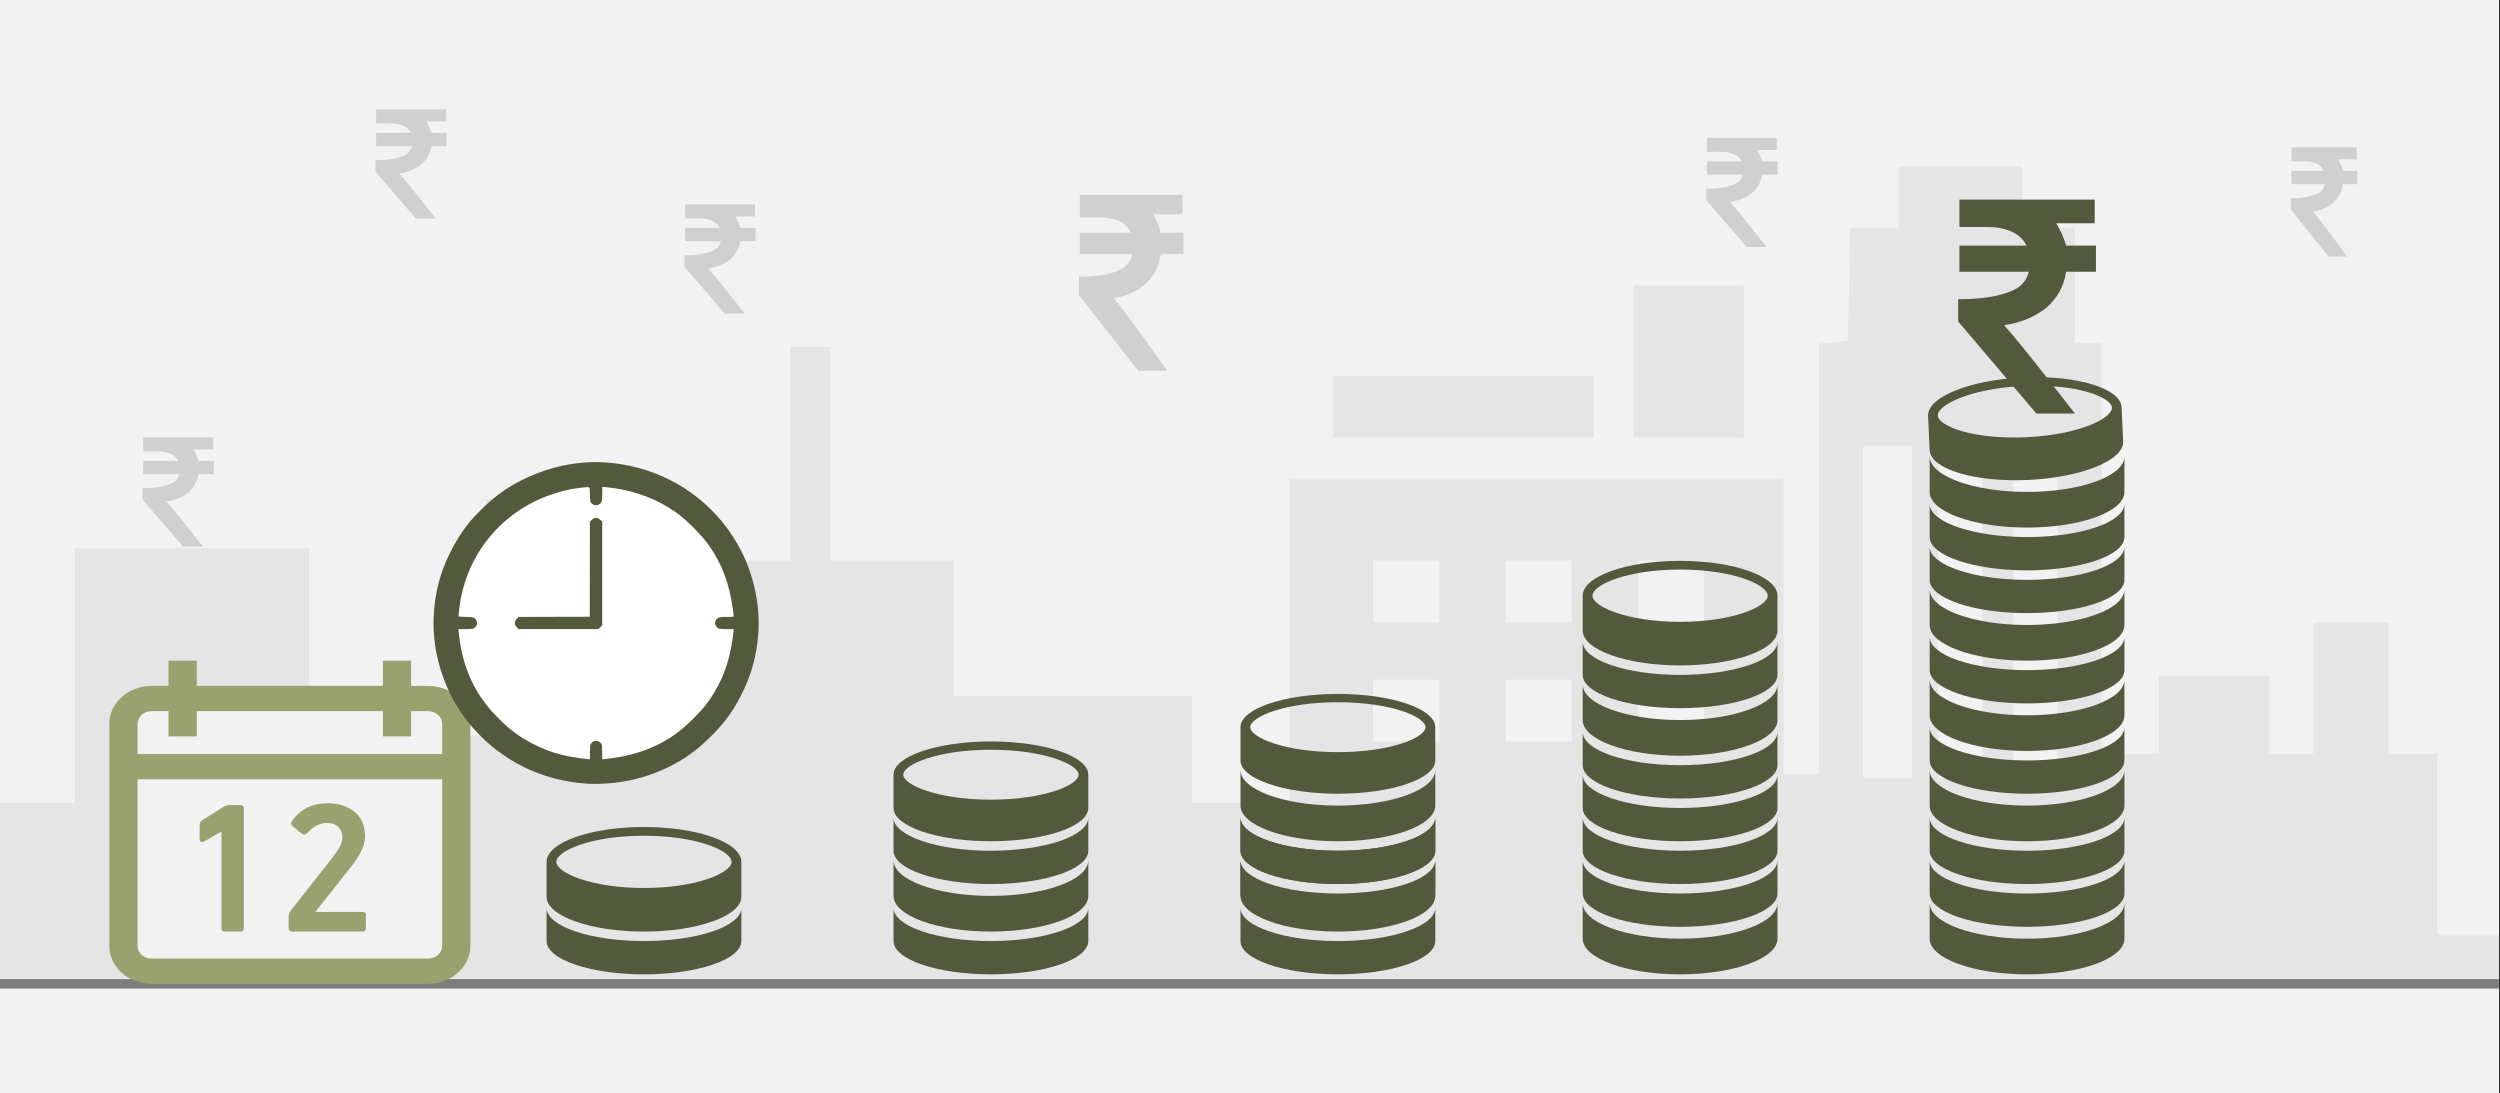 <svg width="526" height="230" xmlns="http://www.w3.org/2000/svg" xmlns:xlink="http://www.w3.org/1999/xlink" overflow="hidden"><rect width="100%" height="100%" fill="#333333" stroke="none"/><defs><clipPath id="clip0"><path d="M0 0 526 0 526 230 0 230Z" fill-rule="evenodd" clip-rule="evenodd"/></clipPath></defs><g clip-path="url(#clip0)"><rect x="0" y="0" width="525.239" height="230" fill="#FFFFFF" transform="scale(1.001 1)"/><rect x="0" y="0" width="525.239" height="230" fill="#F2F2F2" transform="scale(1.001 1)"/><path d="M0 152.97 0 133.939 7.907 133.939 15.758 133.939 15.758 107.182 15.758 80.374 40.369 80.374 64.98 80.374 64.98 107.182 64.98 133.939 74.724 133.939 84.468 133.939 84.468 127.094 84.468 120.198 93.043 119.939 101.618 119.679 101.841 94.841 102.119 70.003 106.295 70.003 110.415 70.003 110.415 95.049 110.415 120.146 117.877 120.146 125.282 120.146 125.282 115.79 125.282 111.486 137.81 111.486 150.339 111.486 150.339 97.226 150.339 82.967 158.245 82.967 166.096 82.967 166.096 60.514 166.096 38.009 170.272 38.009 174.449 38.009 174.449 60.514 174.449 82.967 187.478 82.967 200.452 82.967 200.452 97.226 200.452 111.486 225.508 111.486 250.564 111.486 250.564 122.739 250.564 133.939 260.754 133.939 270.999 133.939 270.999 99.819 270.999 65.699 322.95 65.699 374.9 65.699 374.9 96.812 374.9 127.924 378.631 127.924 382.361 127.924 382.361 82.604 382.361 37.283 385.368 37.024 388.375 36.713 388.653 24.838 388.876 12.963 393.943 12.963 399.066 12.963 399.066 6.482 399.066 0 412.039 0 425.013 0 425.013 6.482 425.013 12.963 430.581 12.963 436.149 12.963 436.149 25.046 436.149 37.179 438.933 37.179 441.717 37.179 441.717 80.374 441.717 123.568 447.787 123.568 453.8 123.568 453.8 115.375 453.8 107.182 465.382 107.182 477.019 107.182 477.019 115.375 477.019 123.568 481.641 123.568 486.262 123.568 486.262 109.775 486.262 95.93 494.169 95.93 502.076 95.93 502.076 109.775 502.076 123.568 507.142 123.568 512.265 123.568 512.265 142.599 512.265 161.629 518.78 161.629 525.239 161.629 525.239 166.815 525.239 172 262.647 172 0 172 0 152.97ZM401.85 93.752 401.85 58.751 396.727 58.751 391.604 58.751 391.604 93.752 391.604 128.754 396.727 128.754 401.85 128.754 401.85 93.752ZM416.661 93.752 416.661 58.751 412.039 58.751 407.418 58.751 407.418 93.752 407.418 128.754 412.039 128.754 416.661 128.754 416.661 93.752ZM432.474 93.752 432.474 58.751 427.797 58.751 423.176 58.751 423.176 93.752 423.176 128.754 427.797 128.754 432.474 128.754 432.474 93.752ZM302.515 114.494 302.515 108.012 295.555 108.012 288.595 108.012 288.595 114.494 288.595 120.976 295.555 120.976 302.515 120.976 302.515 114.494ZM330.355 114.494 330.355 108.012 323.395 108.012 316.435 108.012 316.435 114.494 316.435 120.976 323.395 120.976 330.355 120.976 330.355 114.494ZM358.196 114.494 358.196 108.012 351.236 108.012 344.276 108.012 344.276 114.494 344.276 120.976 351.236 120.976 358.196 120.976 358.196 114.494ZM302.515 89.448 302.515 82.967 295.555 82.967 288.595 82.967 288.595 89.448 288.595 95.93 295.555 95.93 302.515 95.93 302.515 89.448ZM330.355 89.448 330.355 82.967 323.395 82.967 316.435 82.967 316.435 89.448 316.435 95.93 323.395 95.93 330.355 95.93 330.355 89.448ZM358.196 89.448 358.196 82.967 351.236 82.967 344.276 82.967 344.276 89.448 344.276 95.93 351.236 95.93 358.196 95.93 358.196 89.448ZM280.242 50.558 280.242 44.076 307.637 44.076 335.033 44.076 335.033 50.558 335.033 57.039 307.637 57.039 280.242 57.039 280.242 50.558ZM343.385 41.069 343.385 25.046 354.966 25.046 366.548 25.046 366.548 41.069 366.548 57.039 354.966 57.039 343.385 57.039 343.385 41.069Z" fill="#E5E5E5" fill-rule="evenodd" transform="matrix(1.001 0 -0 1 0 35)"/><path d="M0 0 525.239 0" stroke="#7C7C7B" stroke-width="1.997" stroke-miterlimit="8" fill="none" fill-rule="evenodd" transform="matrix(1.001 0 -0 1 0 207)"/><path d="M20.468 6.998C9.167 6.998 0 3.865 0 0L0 6.998C0 10.864 9.168 14 20.468 14 31.775 14 40.941 10.864 40.941 6.998L40.941 0C40.94 3.865 31.775 6.998 20.468 6.998Z" fill="#52593C" fill-rule="evenodd" transform="matrix(1.001 0 -0 1 115 191)"/><path d="M20.468 0C9.167 0 0 3.285 0 7.336L0 14.666C0 18.715 9.168 22 20.468 22 31.775 22 40.941 18.715 40.941 14.666L40.941 7.336C40.94 3.281 31.775 0 20.468 0ZM20.468 12.833C9.221 12.833 2.051 9.578 2.051 7.332 2.051 5.086 9.222 1.833 20.468 1.833 31.719 1.833 38.89 5.086 38.89 7.332 38.89 9.578 31.719 12.833 20.468 12.833Z" fill="#52593C" fill-rule="evenodd" transform="matrix(1.001 0 -0 1 115 174)"/><path d="M20.468 6.998C9.167 6.998 0 3.869 0 0L0 6.998C0 10.87 9.168 14 20.468 14 31.775 14 40.941 10.87 40.941 6.998L40.941 0C40.94 3.869 31.775 6.998 20.468 6.998Z" fill="#52593C" fill-rule="evenodd" transform="matrix(1.001 0 -0 1 188 172)"/><path d="M20.468 7.498C9.167 7.498 0 4.139 0 0L0 7.498C0 11.642 9.168 15 20.468 15 31.775 15 40.941 11.642 40.941 7.498L40.941 0C40.94 4.143 31.775 7.498 20.468 7.498Z" fill="#52593C" fill-rule="evenodd" transform="matrix(1.001 0 -0 1 188 181)"/><path d="M20.468 6.998C9.167 6.998 0 3.865 0 0L0 6.998C0 10.864 9.168 14 20.468 14 31.775 14 40.941 10.864 40.941 6.998L40.941 0C40.94 3.865 31.775 6.998 20.468 6.998Z" fill="#52593C" fill-rule="evenodd" transform="matrix(1.001 0 -0 1 188 191)"/><path d="M20.468 0C9.167 0 0 3.135 0 7.002L0 14C0 17.865 9.168 21 20.468 21 31.775 21 40.941 17.865 40.941 14L40.941 7.002C40.94 3.132 31.775 0 20.468 0ZM20.468 12.25C9.221 12.25 2.051 9.142 2.051 6.999 2.051 4.855 9.222 1.75 20.468 1.75 31.719 1.75 38.89 4.855 38.89 6.999 38.89 9.142 31.719 12.25 20.468 12.25Z" fill="#52593C" fill-rule="evenodd" transform="matrix(1.001 0 -0 1 188 156)"/><path d="M20.468 7.002C9.166 7.002 0 3.865 0 0L0 7.001C0 10.873 9.166 14 20.468 14 31.775 14 40.941 10.873 40.941 7.001L40.941 0C40.937 3.865 31.775 7.002 20.468 7.002Z" fill="#52593C" fill-rule="evenodd" transform="matrix(1.001 0 -0 1 406 153)"/><path d="M20.468 7.495C9.166 7.495 0 4.142 0 0L0 7.495C0 11.644 9.166 15 20.468 15 31.775 15 40.941 11.644 40.941 7.495L40.941 0C40.937 4.145 31.775 7.495 20.468 7.495Z" fill="#52593C" fill-rule="evenodd" transform="matrix(1.001 0 -0 1 406 162)"/><path d="M20.468 6.999C9.166 6.999 0 3.869 0 0L0 6.998C0 10.87 9.166 14 20.468 14 31.775 14 40.941 10.867 40.941 6.998L40.941 0C40.937 3.869 31.775 6.999 20.468 6.999Z" fill="#52593C" fill-rule="evenodd" transform="matrix(1.001 0 -0 1 406 172)"/><path d="M20.468 7.001C9.166 7.001 0 3.865 0 0L0 7.001C0 10.865 9.166 14 20.468 14 31.775 14 40.941 10.865 40.941 7.001L40.941 0C40.937 3.865 31.775 7.001 20.468 7.001Z" fill="#52593C" fill-rule="evenodd" transform="matrix(1.001 0 -0 1 406 181)"/><path d="M20.468 7.498C9.166 7.498 0 4.141 0 0L0 7.498C0 11.643 9.166 15 20.468 15 31.775 15 40.941 11.643 40.941 7.498L40.941 0C40.937 4.141 31.775 7.498 20.468 7.498Z" fill="#52593C" fill-rule="evenodd" transform="matrix(1.001 0 -0 1 406 190)"/><path d="M20.468 7.498C9.167 7.498 0 4.145 0 0L0 7.498C0 11.647 9.168 15 20.468 15 31.775 15 40.941 11.647 40.941 7.498L40.941 0C40.94 4.145 31.775 7.498 20.468 7.498Z" fill="#52593C" fill-rule="evenodd" transform="matrix(1.001 0 -0 1 406 124)"/><path d="M20.468 6.998C9.167 6.998 0 3.863 0 0L0 6.998C0 10.866 9.168 14 20.468 14 31.775 14 40.941 10.866 40.941 6.998L40.941 0C40.94 3.867 31.775 6.998 20.468 6.998Z" fill="#52593C" fill-rule="evenodd" transform="matrix(1.001 0 -0 1 406 134)"/><path d="M20.468 7.498C9.167 7.498 0 4.141 0 0L0 7.498C0 11.64 9.168 15 20.468 15 31.775 15 40.941 11.64 40.941 7.498L40.941 0C40.94 4.141 31.775 7.498 20.468 7.498Z" fill="#52593C" fill-rule="evenodd" transform="matrix(1.001 0 -0 1 406 143)"/><path d="M20.468 7.498C9.167 7.498 0 4.145 0 0L0 7.498C0 11.647 9.168 15 20.468 15 31.775 15 40.941 11.647 40.941 7.498L40.941 0C40.94 4.145 31.775 7.498 20.468 7.498Z" fill="#52593C" fill-rule="evenodd" transform="matrix(1.001 0 -0 1 406 96)"/><path d="M20.468 6.998C9.167 6.998 0 3.864 0 0L0 6.998C0 10.866 9.168 14 20.468 14 31.775 14 40.941 10.866 40.941 6.998L40.941 0C40.94 3.867 31.775 6.998 20.468 6.998Z" fill="#52593C" fill-rule="evenodd" transform="matrix(1.001 0 -0 1 406 106)"/><path d="M20.468 6.998C9.167 6.998 0 3.865 0 0L0 6.998C0 10.864 9.168 14 20.468 14 31.775 14 40.941 10.864 40.941 6.998L40.941 0C40.94 3.865 31.775 6.998 20.468 6.998Z" fill="#52593C" fill-rule="evenodd" transform="matrix(1.001 0 -0 1 406 115)"/><path d="M20.355 0C9.117 0 0 3.224 0 7.201L0 14.397C0 18.372 9.117 21.596 20.355 21.596 31.6 21.596 40.715 18.372 40.715 14.397L40.715 7.201C40.714 3.221 31.599 0 20.355 0ZM20.355 12.597C9.171 12.597 2.04 9.402 2.04 7.197 2.04 4.993 9.171 1.799 20.355 1.799 31.544 1.799 38.675 4.993 38.675 7.197 38.675 9.402 31.544 12.597 20.355 12.597Z" fill="#52593C" fill-rule="evenodd" transform="matrix(1 -0.045 0.045 0.999 405.347 80.326)"/><path d="M20.468 6.998C9.167 6.998 0 3.869 0 0L0 6.998C0 10.87 9.168 14 20.468 14 31.775 14 40.941 10.87 40.941 6.998L40.941 0C40.94 3.869 31.775 6.998 20.468 6.998Z" fill="#52593C" fill-rule="evenodd" transform="matrix(1.001 0 -0 1 333 135)"/><path d="M20.468 7.498C9.167 7.498 0 4.139 0 0L0 7.498C0 11.642 9.168 15 20.468 15 31.775 15 40.941 11.642 40.941 7.498L40.941 0C40.94 4.143 31.775 7.498 20.468 7.498Z" fill="#52593C" fill-rule="evenodd" transform="matrix(1.001 0 -0 1 333 144)"/><path d="M20.468 6.998C9.167 6.998 0 3.865 0 0L0 6.998C0 10.864 9.168 14 20.468 14 31.775 14 40.941 10.864 40.941 6.998L40.941 0C40.94 3.865 31.775 6.998 20.468 6.998Z" fill="#52593C" fill-rule="evenodd" transform="matrix(1.001 0 -0 1 333 154)"/><path d="M20.468 0C9.167 0 0 3.285 0 7.336L0 14.666C0 18.715 9.168 22 20.468 22 31.775 22 40.941 18.715 40.941 14.666L40.941 7.336C40.94 3.281 31.775 0 20.468 0ZM20.468 12.833C9.221 12.833 2.051 9.578 2.051 7.332 2.051 5.086 9.222 1.833 20.468 1.833 31.719 1.833 38.89 5.086 38.89 7.332 38.89 9.578 31.719 12.833 20.468 12.833Z" fill="#52593C" fill-rule="evenodd" transform="matrix(1.001 0 -0 1 333 118)"/><path d="M20.468 6.998C9.167 6.998 0 3.869 0 0L0 6.998C0 10.87 9.168 14 20.468 14 31.775 14 40.941 10.87 40.941 6.998L40.941 0C40.94 3.869 31.775 6.998 20.468 6.998Z" fill="#52593C" fill-rule="evenodd" transform="matrix(1.001 0 -0 1 333 172)"/><path d="M20.468 6.998C9.167 6.998 0 3.863 0 0L0 6.998C0 10.866 9.168 14 20.468 14 31.775 14 40.941 10.866 40.941 6.998L40.941 0C40.94 3.867 31.775 6.998 20.468 6.998Z" fill="#52593C" fill-rule="evenodd" transform="matrix(1.001 0 -0 1 333 181)"/><path d="M20.468 7.498C9.167 7.498 0 4.141 0 0L0 7.498C0 11.64 9.168 15 20.468 15 31.775 15 40.941 11.64 40.941 7.498L40.941 0C40.94 4.141 31.775 7.498 20.468 7.498Z" fill="#52593C" fill-rule="evenodd" transform="matrix(1.001 0 -0 1 333 190)"/><path d="M20.468 6.998C9.167 6.998 0 3.865 0 0L0 6.998C0 10.864 9.168 14 20.468 14 31.775 14 40.941 10.864 40.941 6.998L40.941 0C40.94 3.865 31.775 6.998 20.468 6.998Z" fill="#52593C" fill-rule="evenodd" transform="matrix(1.001 0 -0 1 333 163)"/><path d="M20.468 7.498C9.167 7.498 0 4.145 0 0L0 7.498C0 11.647 9.168 15 20.468 15 31.775 15 40.941 11.647 40.941 7.498L40.941 0C40.94 4.145 31.775 7.498 20.468 7.498Z" fill="#52593C" fill-rule="evenodd" transform="matrix(1.001 0 -0 1 261 162)"/><path d="M20.468 6.998C9.167 6.998 0 3.864 0 0L0 6.998C0 10.866 9.168 14 20.468 14 31.775 14 40.941 10.866 40.941 6.998L40.941 0C40.94 3.867 31.775 6.998 20.468 6.998Z" fill="#52593C" fill-rule="evenodd" transform="matrix(1.001 0 -0 1 261 172)"/><path d="M20.468 6.998C9.167 6.998 0 3.865 0 0L0 6.998C0 10.864 9.168 14 20.468 14 31.775 14 40.941 10.864 40.941 6.998L40.941 0C40.94 3.865 31.775 6.998 20.468 6.998Z" fill="#52593C" fill-rule="evenodd" transform="matrix(1.001 0 -0 1 261 181)"/><path d="M20.468 0C9.167 0 0 3.135 0 7.002L0 14C0 17.865 9.168 21 20.468 21 31.775 21 40.941 17.865 40.941 14L40.941 7.002C40.94 3.132 31.775 0 20.468 0ZM20.468 12.25C9.221 12.25 2.051 9.142 2.051 6.999 2.051 4.855 9.222 1.75 20.468 1.75 31.719 1.75 38.89 4.855 38.89 6.999 38.89 9.142 31.719 12.25 20.468 12.25Z" fill="#52593C" fill-rule="evenodd" transform="matrix(1.001 0 -0 1 261 146)"/><path d="M20.468 6.998C9.167 6.998 0 3.869 0 0L0 6.998C0 10.87 9.168 14 20.468 14 31.775 14 40.941 10.87 40.941 6.998L40.941 0C40.94 3.869 31.775 6.998 20.468 6.998Z" fill="#52593C" fill-rule="evenodd" transform="matrix(1.001 0 -0 1 261 172)"/><path d="M20.468 7.498C9.167 7.498 0 4.139 0 0L0 7.498C0 11.642 9.168 15 20.468 15 31.775 15 40.941 11.642 40.941 7.498L40.941 0C40.94 4.143 31.775 7.498 20.468 7.498Z" fill="#52593C" fill-rule="evenodd" transform="matrix(1.001 0 -0 1 261 181)"/><path d="M20.468 6.998C9.167 6.998 0 3.865 0 0L0 6.998C0 10.864 9.168 14 20.468 14 31.775 14 40.941 10.864 40.941 6.998L40.941 0C40.94 3.865 31.775 6.998 20.468 6.998Z" fill="#52593C" fill-rule="evenodd" transform="matrix(1.001 0 -0 1 261 191)"/><path d="M6.22 0 59.685 0C63.12-1.04882e-15 65.904 2.785 65.904 6.22L65.904 56 0 56 0 6.22C-1.04882e-15 2.785 2.785 0 6.22 0Z" fill="#F2F2F2" fill-rule="evenodd" transform="matrix(1.001 0 -0 1 29 147)"/><path d="M66.997 5.312 63.439 5.312 63.439 0 57.51 0 57.51 5.312 18.38 5.312 18.38 0 12.451 0 12.451 5.312 8.893 5.312C3.99 5.312 0 8.887 0 13.281L0 60.031C0 64.425 3.99 68 8.893 68L66.997 68C71.9 68 75.89 64.425 75.89 60.031L75.89 13.281C75.89 8.887 71.9 5.312 66.997 5.312ZM69.961 60.031C69.961 61.496 68.631 62.688 66.997 62.688L8.893 62.688C7.259 62.688 5.929 61.496 5.929 60.031L5.929 24.969 69.961 24.969 69.961 60.031ZM69.961 19.656 5.929 19.656 5.929 13.281C5.929 11.817 7.259 10.625 8.893 10.625L12.451 10.625 12.451 15.938 18.38 15.938 18.38 10.625 57.51 10.625 57.51 15.938 63.439 15.938 63.439 10.625 66.997 10.625C68.631 10.625 69.961 11.817 69.961 13.281L69.961 19.656Z" fill="#99A26F" fill-rule="evenodd" transform="matrix(1.001 0 -0 1 23 139)"/><path d="M6.303 0.386 8.489 0.386C8.748 0.383 8.948 0.443 9.089 0.564 9.23 0.685 9.301 0.885 9.303 1.163L9.303 26.313 9.301 26.31C9.299 26.527 9.238 26.696 9.118 26.817 8.999 26.937 8.831 26.998 8.615 27L5.274 27C5.058 27 4.89 26.946 4.77 26.838 4.651 26.73 4.59 26.569 4.588 26.353L4.588 5.996 4.502 5.994 1.159 7.935C0.792 8.149 0.508 8.218 0.307 8.14 0.106 8.063 0.004 7.851 0.002 7.504L0.002 4.873C-0.007 4.595 0.021 4.352 0.087 4.145 0.153 3.937 0.311 3.748 0.559 3.578L5.017 0.774C5.212 0.645 5.421 0.548 5.644 0.483 5.866 0.418 6.086 0.386 6.303 0.386ZM27.025 0.001C29.185 0.002 31.002 0.581 32.476 1.735 33.95 2.89 34.717 4.611 34.778 6.898 34.746 8.108 34.425 9.27 33.815 10.383 33.204 11.496 32.498 12.549 31.695 13.543L24.324 22.864 34.264 22.864C34.499 22.868 34.672 22.925 34.783 23.037 34.895 23.148 34.95 23.291 34.949 23.467L34.949 26.354C34.944 26.569 34.88 26.731 34.757 26.839 34.633 26.946 34.483 27 34.307 27L19.438 27C19.201 26.997 19.021 26.927 18.897 26.79 18.773 26.653 18.71 26.464 18.709 26.225L18.709 24.286C18.696 23.936 18.723 23.623 18.79 23.349 18.856 23.074 19.044 22.74 19.352 22.346L27.796 11.602C28.414 10.805 28.936 10.046 29.361 9.325 29.786 8.604 30.007 7.91 30.025 7.243 30.026 6.397 29.756 5.674 29.216 5.075 28.676 4.476 27.86 4.164 26.768 4.137 26.031 4.146 25.329 4.321 24.662 4.66 23.995 4.999 23.411 5.443 22.91 5.992 22.693 6.242 22.462 6.422 22.219 6.531 21.975 6.641 21.734 6.605 21.495 6.423L19.824 5.043C19.501 4.812 19.31 4.594 19.25 4.39 19.191 4.186 19.267 3.958 19.481 3.706 20.409 2.364 21.511 1.407 22.787 0.835 24.063 0.264 25.475-0.015 27.025 0.001Z" fill="#99A26F" fill-rule="evenodd" transform="matrix(1.001 0 -0 1 42 169)"/><path d="M0 31.5C-8.51765e-15 14.103 14.977 0 33.452 0 51.926-8.02075e-15 66.903 14.103 66.903 31.5 66.903 48.897 51.926 63 33.452 63 14.977 63-1.27765e-14 48.897 0 31.5Z" fill="#FFFFFF" fill-rule="evenodd" transform="matrix(1.001 0 -0 1 92 101)"/><path d="M32.481 67.887C32.249 67.874 31.433 67.792 30.668 67.711 25.988 67.197 21.545 65.77 17.403 63.441 16.455 62.908 14.3 61.472 13.397 60.773 11.233 59.089 8.95 56.818 7.296 54.696 2.575 48.633 0 40.801 0.228 33.217 0.319 30.179 0.811 27.136 1.659 24.337 2.725 20.825 4.744 16.875 7.059 13.769 8.002 12.496 9.369 11.033 11.36 9.146 14.628 6.058 18.802 3.625 23.596 2.004 27.751 0.6 32.258 0 36.391 0.302 38.775 0.474 40.702 0.786 42.944 1.359 52.486 3.801 60.502 10.243 64.954 19.042 67.606 24.287 68.9 30.616 68.476 36.3 68.121 41.121 66.995 45.126 64.79 49.428 62.753 53.405 60.597 56.132 56.752 59.603 52.09 63.815 45.619 66.731 39.043 67.598 36.751 67.896 34.423 68 32.481 67.887ZM33.101 61.224C33.124 59.779 33.133 59.689 33.297 59.459 33.853 58.691 34.906 58.691 35.462 59.459 35.621 59.689 35.635 59.779 35.658 61.224L35.68 62.745 35.863 62.745C36.223 62.745 38.916 62.362 39.845 62.176 44.981 61.156 49.351 59.093 52.878 56.019 54.072 54.981 56.059 52.985 56.961 51.911 57.33 51.477 57.932 50.683 58.296 50.146 60.962 46.241 62.438 42.227 63.122 37.022 63.227 36.219 63.313 35.515 63.313 35.46 63.313 35.379 63.017 35.361 61.869 35.361 60.269 35.361 60.069 35.316 59.723 34.914 59.267 34.373 59.285 33.695 59.777 33.208 60.124 32.865 60.452 32.801 61.965 32.801 63.035 32.801 63.313 32.783 63.313 32.702 63.313 32.648 63.231 31.957 63.127 31.167 62.425 25.84 60.803 21.534 58.055 17.678 56.428 15.403 53.284 12.279 51.01 10.685 47.369 8.135 43.008 6.428 38.291 5.72 37.813 5.647 35.867 5.417 35.726 5.417 35.694 5.413 35.671 6.031 35.671 6.79 35.671 8.257 35.621 8.568 35.348 8.857 34.869 9.367 34.167 9.453 33.657 9.069 33.147 8.686 33.129 8.618 33.088 7.051 33.047 5.458 33.06 5.494 32.468 5.489 32.049 5.489 30.03 5.747 29.178 5.909 27.341 6.261 24.808 7.024 23.099 7.747 14.7 11.277 8.517 18.464 6.325 27.235 6.134 27.998 5.929 28.915 5.869 29.267 5.701 30.233 5.423 32.657 5.477 32.711 5.5 32.734 6.179 32.774 6.981 32.801 8.622 32.851 8.799 32.901 9.123 33.388 9.478 33.916 9.446 34.431 9.027 34.919 8.69 35.316 8.485 35.361 6.89 35.361 5.5 35.361 5.441 35.366 5.441 35.51 5.441 35.591 5.527 36.318 5.632 37.126 6.425 43.306 8.617 48.304 12.431 52.629 13.224 53.522 15.111 55.382 15.963 56.105 17.863 57.712 19.9 58.98 22.529 60.19 24.53 61.107 26.526 61.739 28.836 62.181 29.848 62.375 32.368 62.727 32.837 62.741L33.078 62.745 33.101 61.224ZM17.754 35.023C17.581 34.833 17.403 34.594 17.366 34.49 17.189 34.029 17.362 33.501 17.836 33.045L18.095 32.801 25.573 32.783 33.051 32.765 33.069 22.748 33.088 12.735 33.457 12.387C34.076 11.819 34.646 11.814 35.284 12.383L35.671 12.726 35.671 23.651 35.671 34.576 35.27 34.968 34.869 35.361 26.466 35.361 18.068 35.361 17.754 35.023Z" fill="#52593C" fill-rule="evenodd" transform="matrix(1.001 0 -0 1 91 97)"/><path d="M28.958 9.68C22.697 9.68 22.697 9.68 22.697 9.68 22.175 7.849 21.392 6.279 20.61 4.971 28.697 4.971 28.697 4.971 28.697 4.971 28.697 0 28.697 0 28.697 0 0.261 0 0.261 0 0.261 0 0.261 5.756 0.261 5.756 0.261 5.756 6 5.756 6 5.756 6 5.756 10.435 5.756 13.305 7.326 14.349 9.68 0.261 9.68 0.261 9.68 0.261 9.68 0.261 15.174 0.261 15.174 0.261 15.174 14.87 15.174 14.87 15.174 14.87 15.174 14.349 17.006 13.305 18.314 11.479 19.099 7.044 21.192 0 20.93 0 20.93 0 25.64 0 25.64 0 25.64 16.436 45 16.436 45 16.436 45 24.523 45 24.523 45 24.523 45 24.523 45 13.044 30.087 9.653 26.424 13.305 25.901 16.175 24.593 18.523 22.762 20.871 20.669 22.175 18.314 22.697 15.174 28.958 15.174 28.958 15.174 28.958 15.174 28.958 9.68 28.958 9.68 28.958 9.68" fill="#52593C" fill-rule="evenodd" transform="matrix(1.001 0 -0 1 412 42)"/><path d="M21.968 7.959C17.218 7.959 17.218 7.959 17.218 7.959 16.823 6.453 16.229 5.163 15.635 4.087 21.77 4.087 21.77 4.087 21.77 4.087 21.77 0 21.77 0 21.77 0 0.198 0 0.198 0 0.198 0 0.198 4.733 0.198 4.733 0.198 4.733 4.552 4.733 4.552 4.733 4.552 4.733 7.916 4.733 10.094 6.023 10.885 7.959 0.198 7.959 0.198 7.959 0.198 7.959 0.198 12.477 0.198 12.477 0.198 12.477 11.281 12.477 11.281 12.477 11.281 12.477 10.885 13.983 10.094 15.058 8.708 15.704 5.344 17.424 0 17.209 0 17.209 0 21.081 0 21.081 0 21.081 12.468 37 12.468 37 12.468 37 18.604 37 18.604 37 18.604 37 18.604 37 9.896 24.738 7.323 21.727 10.094 21.297 12.271 20.221 14.052 18.715 15.833 16.994 16.823 15.058 17.218 12.477 21.968 12.477 21.968 12.477 21.968 12.477 21.968 7.959 21.968 7.959 21.968 7.959" fill="#D0D0D0" fill-rule="evenodd" transform="matrix(1.001 0 -0 1 227 41)"/><path d="M14.978 4.948C11.74 4.948 11.74 4.948 11.74 4.948 11.47 4.012 11.065 3.209 10.66 2.541 14.843 2.541 14.843 2.541 14.843 2.541 14.843 0 14.843 0 14.843 0 0.135 0 0.135 0 0.135 0 0.135 2.942 0.135 2.942 0.135 2.942 3.104 2.942 3.104 2.942 3.104 2.942 5.398 2.942 6.882 3.744 7.422 4.948 0.135 4.948 0.135 4.948 0.135 4.948 0.135 7.756 0.135 7.756 0.135 7.756 7.692 7.756 7.692 7.756 7.692 7.756 7.422 8.692 6.882 9.36 5.937 9.762 3.643 10.831 0 10.698 0 10.698 0 13.105 0 13.105 0 13.105 8.501 23 8.501 23 8.501 23 12.684 23 12.684 23 12.684 23 12.684 23 6.747 15.378 4.993 13.506 6.882 13.238 8.366 12.57 9.581 11.634 10.795 10.564 11.47 9.36 11.74 7.756 14.978 7.756 14.978 7.756 14.978 7.756 14.978 4.948 14.978 4.948 14.978 4.948" fill="#D0D0D0" fill-rule="evenodd" transform="matrix(1.001 0 -0 1 144 43)"/><path d="M14.978 4.948C11.74 4.948 11.74 4.948 11.74 4.948 11.47 4.012 11.065 3.209 10.66 2.541 14.843 2.541 14.843 2.541 14.843 2.541 14.843 0 14.843 0 14.843 0 0.135 0 0.135 0 0.135 0 0.135 2.942 0.135 2.942 0.135 2.942 3.104 2.942 3.104 2.942 3.104 2.942 5.398 2.942 6.882 3.744 7.422 4.948 0.135 4.948 0.135 4.948 0.135 4.948 0.135 7.756 0.135 7.756 0.135 7.756 7.692 7.756 7.692 7.756 7.692 7.756 7.422 8.692 6.882 9.36 5.937 9.762 3.643 10.831 0 10.698 0 10.698 0 13.105 0 13.105 0 13.105 8.501 23 8.501 23 8.501 23 12.684 23 12.684 23 12.684 23 12.684 23 6.747 15.378 4.993 13.506 6.882 13.238 8.366 12.57 9.581 11.634 10.795 10.564 11.47 9.36 11.74 7.756 14.978 7.756 14.978 7.756 14.978 7.756 14.978 4.948 14.978 4.948 14.978 4.948" fill="#D0D0D0" fill-rule="evenodd" transform="matrix(1.001 0 -0 1 359 29)"/><path d="M14.978 4.948C11.74 4.948 11.74 4.948 11.74 4.948 11.47 4.012 11.065 3.209 10.66 2.541 14.843 2.541 14.843 2.541 14.843 2.541 14.843 0 14.843 0 14.843 0 0.135 0 0.135 0 0.135 0 0.135 2.942 0.135 2.942 0.135 2.942 3.104 2.942 3.104 2.942 3.104 2.942 5.398 2.942 6.882 3.744 7.422 4.948 0.135 4.948 0.135 4.948 0.135 4.948 0.135 7.756 0.135 7.756 0.135 7.756 7.692 7.756 7.692 7.756 7.692 7.756 7.422 8.692 6.882 9.36 5.937 9.762 3.643 10.831 0 10.698 0 10.698 0 13.105 0 13.105 0 13.105 8.501 23 8.501 23 8.501 23 12.684 23 12.684 23 12.684 23 12.684 23 6.747 15.378 4.993 13.506 6.882 13.238 8.366 12.57 9.581 11.634 10.795 10.564 11.47 9.36 11.74 7.756 14.978 7.756 14.978 7.756 14.978 7.756 14.978 4.948 14.978 4.948 14.978 4.948" fill="#D0D0D0" fill-rule="evenodd" transform="matrix(1.001 0 -0 1 79 23)"/><path d="M14.978 4.948C11.74 4.948 11.74 4.948 11.74 4.948 11.47 4.012 11.065 3.209 10.66 2.541 14.843 2.541 14.843 2.541 14.843 2.541 14.843 0 14.843 0 14.843 0 0.135 0 0.135 0 0.135 0 0.135 2.942 0.135 2.942 0.135 2.942 3.104 2.942 3.104 2.942 3.104 2.942 5.398 2.942 6.882 3.744 7.422 4.948 0.135 4.948 0.135 4.948 0.135 4.948 0.135 7.756 0.135 7.756 0.135 7.756 7.692 7.756 7.692 7.756 7.692 7.756 7.422 8.692 6.882 9.36 5.937 9.762 3.643 10.831 0 10.698 0 10.698 0 13.105 0 13.105 0 13.105 8.501 23 8.501 23 8.501 23 12.684 23 12.684 23 12.684 23 12.684 23 6.747 15.378 4.993 13.506 6.882 13.238 8.366 12.57 9.581 11.634 10.795 10.564 11.47 9.36 11.74 7.756 14.978 7.756 14.978 7.756 14.978 7.756 14.978 4.948 14.978 4.948 14.978 4.948" fill="#D0D0D0" fill-rule="evenodd" transform="matrix(1.001 0 -0 1 30 92)"/><path d="M13.98 4.948C10.957 4.948 10.957 4.948 10.957 4.948 10.705 4.012 10.327 3.209 9.95 2.541 13.854 2.541 13.854 2.541 13.854 2.541 13.854 0 13.854 0 13.854 0 0.126 0 0.126 0 0.126 0 0.126 2.942 0.126 2.942 0.126 2.942 2.897 2.942 2.897 2.942 2.897 2.942 5.038 2.942 6.423 3.744 6.927 4.948 0.126 4.948 0.126 4.948 0.126 4.948 0.126 7.756 0.126 7.756 0.126 7.756 7.179 7.756 7.179 7.756 7.179 7.756 6.927 8.692 6.423 9.36 5.542 9.762 3.4 10.831 0 10.698 0 10.698 0 13.105 0 13.105 0 13.105 7.934 23 7.934 23 7.934 23 11.839 23 11.839 23 11.839 23 11.839 23 6.297 15.378 4.66 13.506 6.423 13.238 7.809 12.57 8.942 11.634 10.075 10.564 10.705 9.36 10.957 7.756 13.98 7.756 13.98 7.756 13.98 7.756 13.98 4.948 13.98 4.948 13.98 4.948" fill="#D0D0D0" fill-rule="evenodd" transform="matrix(1.001 0 -0 1 482 31)"/></g></svg>